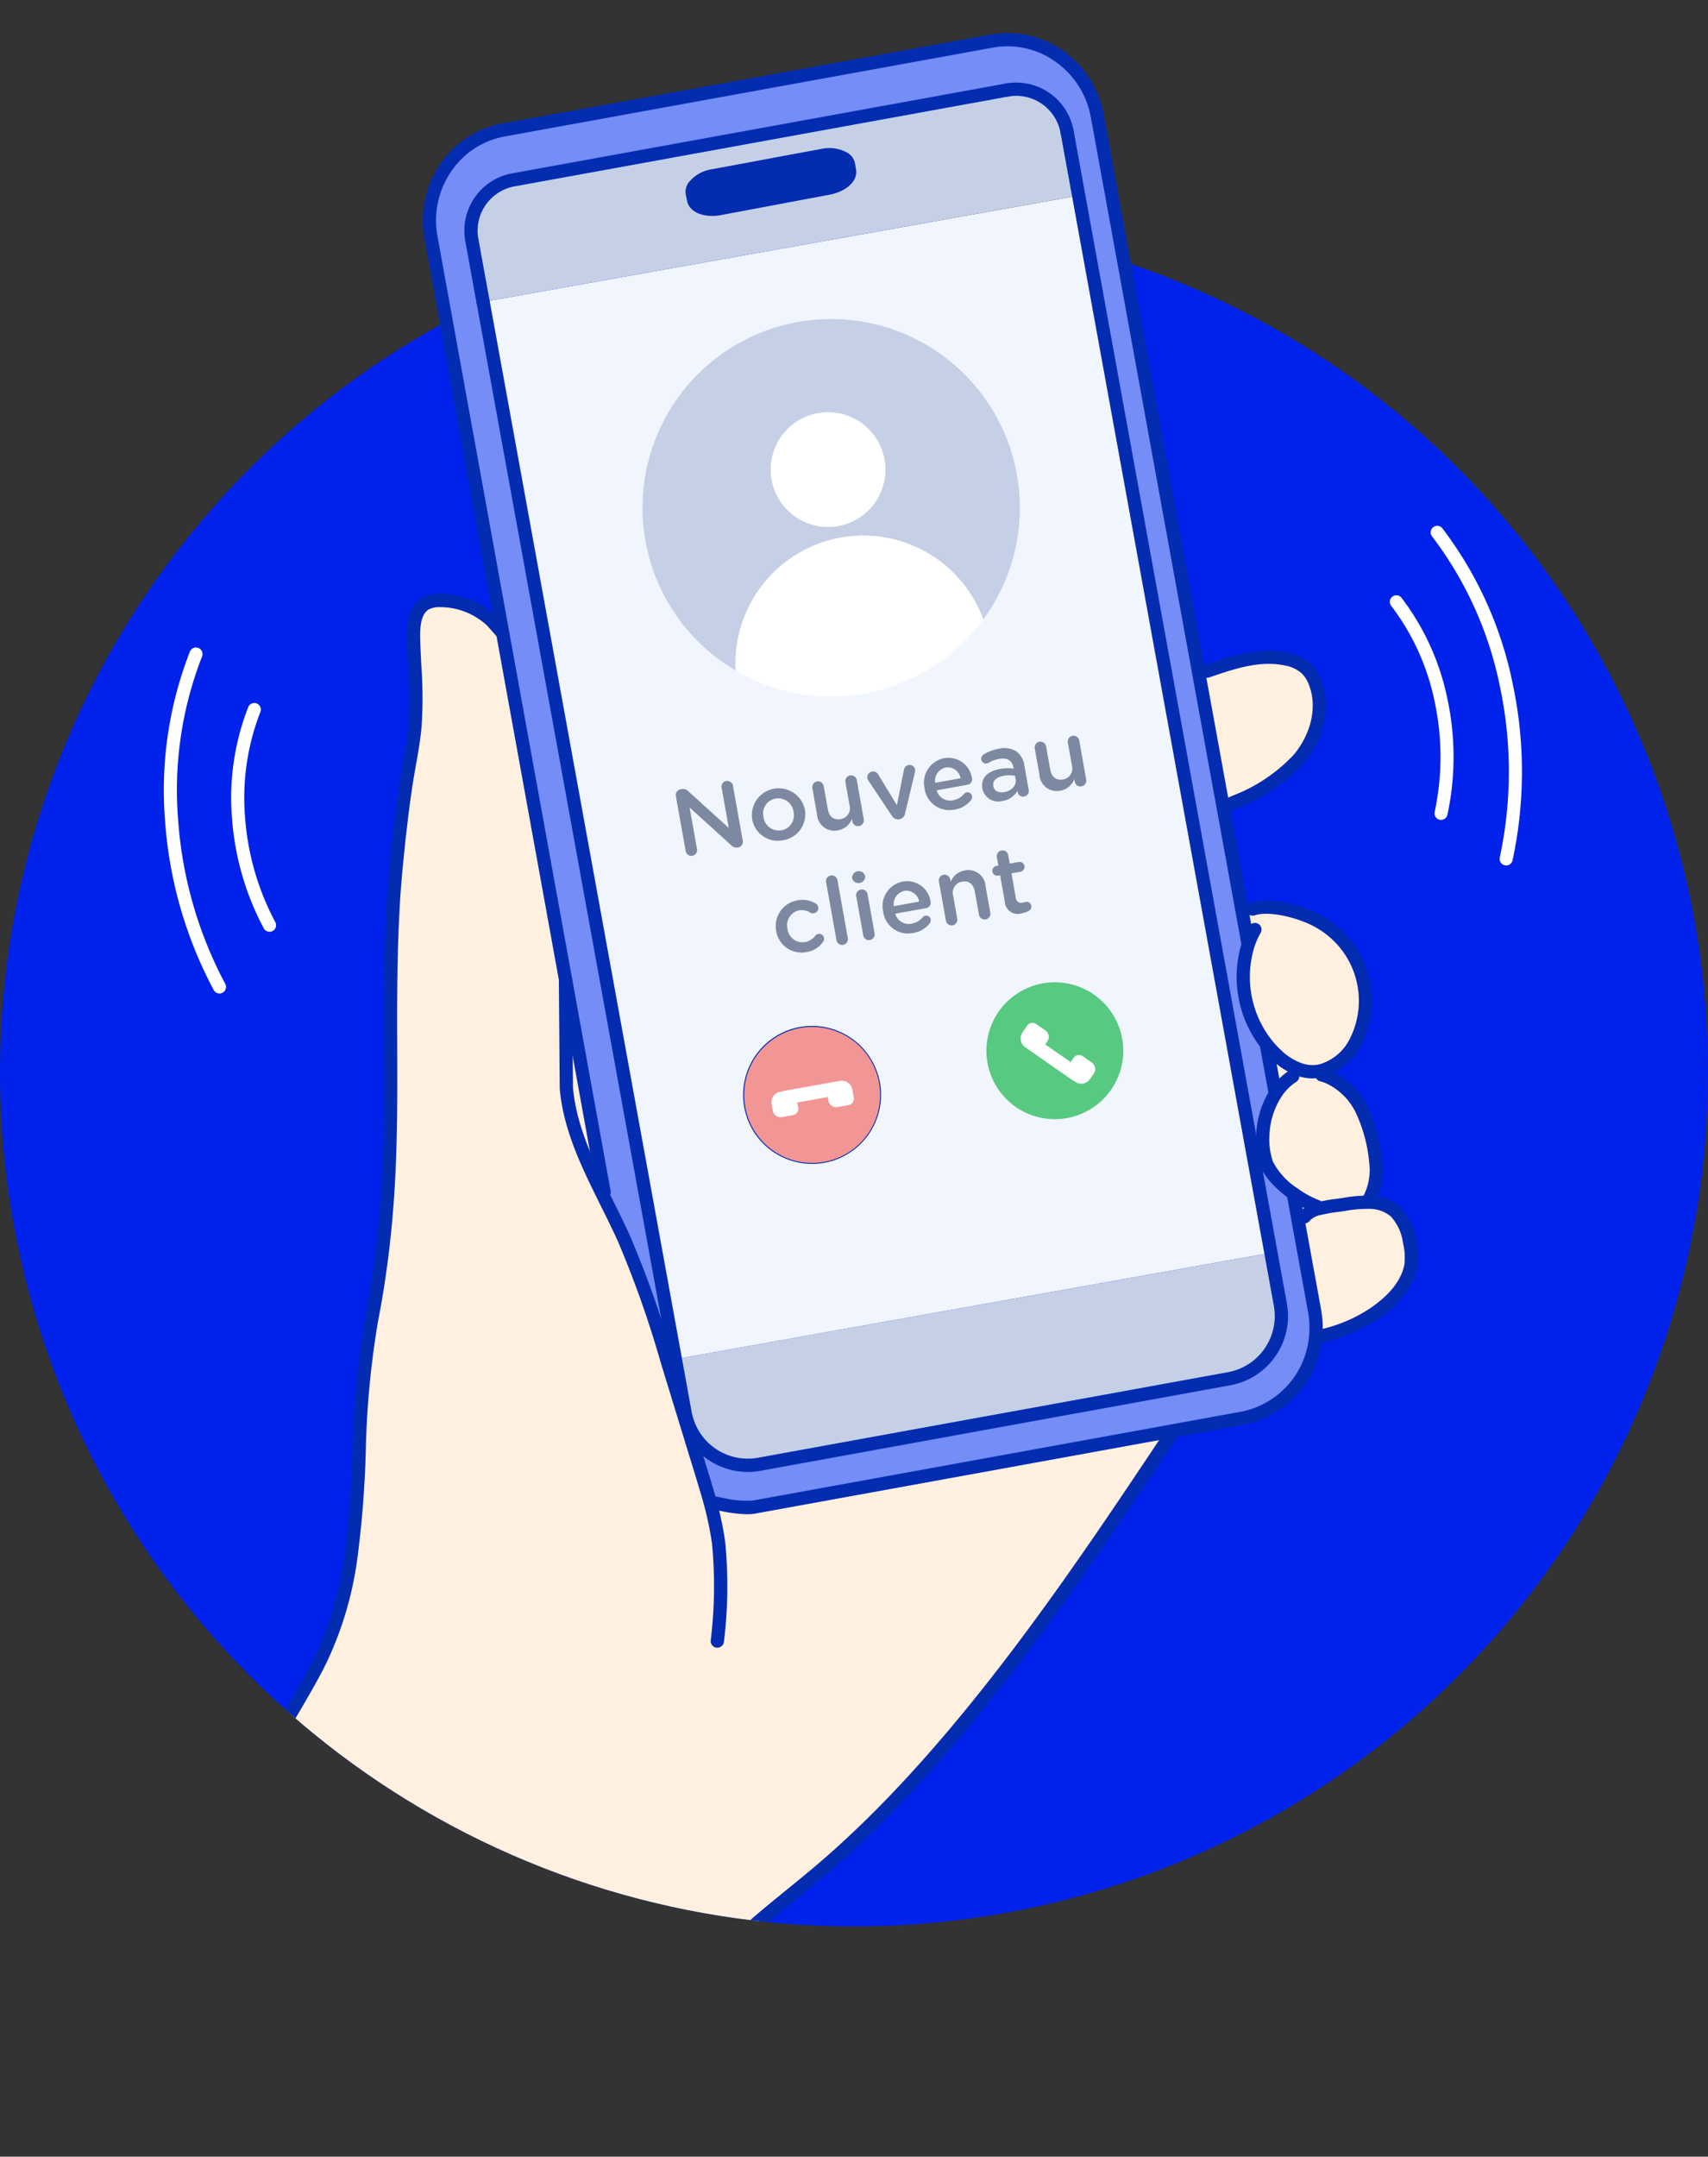 <?xml version="1.0" encoding="utf-8"?>
<svg id="Groupe_162462" data-name="Groupe 162462" xmlns="http://www.w3.org/2000/svg" xmlns:xlink="http://www.w3.org/1999/xlink" width="219.69" height="277.297" viewBox="0 0 219.69 277.297">
  <rect x="0" y="0" width="219.69" height="277.297" fill="#333333" stroke="none"/>
  <defs>
    <clipPath id="clip-path">
      <rect id="Rectangle_147841" data-name="Rectangle 147841" width="219.69" height="277.297" fill="none"/>
    </clipPath>
    <clipPath id="clip-path-2">
      <path id="Tracé_95166" data-name="Tracé 95166" d="M0,0V137.847a109.845,109.845,0,1,0,219.69,0V0Z" fill="none"/>
    </clipPath>
  </defs>
  <g id="Groupe_162463" data-name="Groupe 162463">
    <g id="Groupe_162462-2" data-name="Groupe 162462" clip-path="url(#clip-path)">
      <path id="Tracé_95111" data-name="Tracé 95111" d="M219.69,157.9A109.845,109.845,0,1,1,109.845,48.053,109.845,109.845,0,0,1,219.69,157.9" transform="translate(0 -20.051)" fill="#0022ea"/>
    </g>
  </g>
  <g id="Groupe_162465" data-name="Groupe 162465">
    <g id="Groupe_162464" data-name="Groupe 162464" clip-path="url(#clip-path-2)">
      <path id="Tracé_95112" data-name="Tracé 95112" d="M269.4,163.56v0a6.807,6.807,0,0,0-1.374.992l-.2.037-3.143-17.263c.6-.285,1.267-.482,1.846-.734l-.024-.073c3.065-1.042,6.28-1.971,9.428-1.277a5.213,5.213,0,0,1,2.587,1.273,4.94,4.94,0,0,1,1.061,1.69c1.329,3.307.168,7.222-2.1,9.908a21.486,21.486,0,0,1-8.08,5.446" transform="translate(-110.445 -60.505)" fill="#fff0df"/>
      <path id="Tracé_95113" data-name="Tracé 95113" d="M289.374,266.055c1.076-.277,2.3-.385,3.112-.517a16.719,16.719,0,0,1,3.163-.278,5.162,5.162,0,0,1,3.442,1.209,7.023,7.023,0,0,1,1.826,3.926,8.3,8.3,0,0,1,.154,3.107,7.311,7.311,0,0,1-.959,2.354c-1.976,3.341-6.763,5.76-10.5,6.591l-.646-.116-.106-.01a12.182,12.182,0,0,0-.163-3.126l-2.052-11.282a6.3,6.3,0,0,0,.857-.648v0l-.113-.13a3.505,3.505,0,0,1,1.99-1.079" transform="translate(-119.606 -110.683)" fill="#fff0df"/>
      <path id="Tracé_95114" data-name="Tracé 95114" d="M284.934,236.338a4.766,4.766,0,0,0,1.334-.138,2.784,2.784,0,0,1,.886.826,8.846,8.846,0,0,1,4.275,4.156,19.961,19.961,0,0,1,1.832,6.753,8.134,8.134,0,0,1-.913,4.914l-.007.27a16.671,16.671,0,0,0-3.162.277c-.812.132-2.036.239-3.112.517a1.545,1.545,0,0,1-.346-.266l-.02.019a12.172,12.172,0,0,1-2.956-1.608,7.585,7.585,0,0,1-4.01-7.7,10.641,10.641,0,0,1,1.653-5.237,7.441,7.441,0,0,1,2.208-2.218l.3-.008a2.064,2.064,0,0,1,.889-.735,5.08,5.08,0,0,0,1.149.18" transform="translate(-116.299 -98.541)" fill="#fff0df"/>
      <path id="Tracé_95115" data-name="Tracé 95115" d="M284.156,233.886a2.064,2.064,0,0,0-.889.735l-.3.008a7.448,7.448,0,0,0-2.208,2.218l-.065-.046L279.6,230.83l.136-.116a12.307,12.307,0,0,0,1.051,1.125,8.284,8.284,0,0,0,3.366,2.047" transform="translate(-116.67 -96.27)" fill="#fff0df"/>
      <path id="Tracé_95116" data-name="Tracé 95116" d="M288.536,265.054l.02-.019a1.558,1.558,0,0,0,.346.266,3.5,3.5,0,0,0-1.989,1.078l.112.131v0a6.249,6.249,0,0,1-.857.647l-.657-3.611.068-.1a12.192,12.192,0,0,0,2.956,1.608" transform="translate(-119.135 -109.928)" fill="#fff0df"/>
      <path id="Tracé_95117" data-name="Tracé 95117" d="M281.884,221.134a8.284,8.284,0,0,1-3.366-2.047,12.3,12.3,0,0,1-1.051-1.125,13.916,13.916,0,0,1-2.45-13.218l-.119-.034-.739-4.062.094-.017c.431-.054.862-.106,1.293-.16l-.009-.074c1.827-.615,4.8.024,6.9.854a11.962,11.962,0,0,1,5.266,3.959,11.724,11.724,0,0,1,.936,12.511,7.2,7.2,0,0,1-4.276,3.455,4.746,4.746,0,0,1-1.334.138,5.049,5.049,0,0,1-1.149-.18" transform="translate(-114.398 -83.517)" fill="#fff0df"/>
      <path id="Tracé_95118" data-name="Tracé 95118" d="M225.671,276.42l1.213,6.668a8.193,8.193,0,0,1-6.592,9.526l-60.446,11a8.191,8.191,0,0,1-9.525-6.594l-1.26-6.926,76.351-13.622Z" transform="translate(-62.198 -115.341)" fill="#c5d0e6"/>
      <path id="Tracé_95119" data-name="Tracé 95119" d="M183.239,43.15l24.728,135.934-.258.047-76.351,13.623L106.634,56.828v-.008L182.98,43.2Z" transform="translate(-44.495 -18.005)" fill="#f1f5fe"/>
      <path id="Tracé_95120" data-name="Tracé 95120" d="M172.9,19.785a6.64,6.64,0,0,1,7.721,5.344l1.5,8.226-.258.047L105.514,47.025h0l-1.45-7.968a6.639,6.639,0,0,1,5.343-7.721Zm-20.394,9.589c-.167-.95-1.677-1.474-3.368-1.164-4.661.857-9.33,1.732-13.989,2.589-1.693.311-2.917,1.333-2.727,2.28l.164.81c.188.94,1.7,1.447,3.385,1.132l13.96-2.615c1.667-.312,2.874-1.314,2.71-2.252Z" transform="translate(-43.376 -8.211)" fill="#c5d0e6"/>
      <path id="Tracé_95121" data-name="Tracé 95121" d="M169.513,34.257c1.691-.31,3.2.214,3.368,1.164l.135.78c.164.938-1.043,1.94-2.71,2.252l-13.96,2.615c-1.682.315-3.2-.193-3.385-1.132l-.164-.811c-.19-.946,1.033-1.969,2.727-2.28,4.659-.856,9.328-1.732,13.989-2.589" transform="translate(-63.749 -14.257)" fill="#393951"/>
      <path id="Tracé_95122" data-name="Tracé 95122" d="M70.8,137.276l8.1,44.644a11.4,11.4,0,0,1-.119,1.193l.095,12.039c.416,4.781,2.418,9.166,4.56,13.5.954,1.937,1.938,3.864,2.82,5.811a132.333,132.333,0,0,1,5.606,15.855q2.154,7.023,4.3,14.042c.291.948.582,1.9.857,2.852a5.589,5.589,0,0,0,1.959,1.385l-.026.136a12.79,12.79,0,0,0,4.062.324l53.6-9.751a5.47,5.47,0,0,0-.548.936l.144.1c-12.778,19.15-27.363,40.808-44.772,55.538-5.776,4.884-12.089,9.325-16.447,15.561l.064.066a11.451,11.451,0,0,0-2.01,2.814,106.655,106.655,0,0,1-6.6,16.632l0,.022c-20.489,1.086-36.978-.329-71.991.706,8.223-21.185,15.432-30.6,27.265-53.055,1.757-3.335,3.84-6.493,5.505-9.883,6.7-13.645,3.69-28.8,6.567-43.65,3.92-20.232,1.7-34.808,2.821-53.815.238-4.039,1.013-11.293,1.644-15.284.392-2.5.941-4.972,1.153-7.494.311-3.721-.11-7.467-.2-11.2-.038-1.641.149-3.585,1.535-4.4a3.716,3.716,0,0,1,1.853-.411,9.742,9.742,0,0,1,6.725,2.668l.085.1a12.063,12.063,0,0,0,1.383,2.019" transform="translate(-6.035 -55.285)" fill="#fff0df"/>
      <path id="Tracé_95123" data-name="Tracé 95123" d="M127.674,185.328a8.192,8.192,0,0,0,9.525,6.595l60.446-11a8.192,8.192,0,0,0,6.592-9.527l-1.213-6.668L178.3,28.8l-1.5-8.226a6.64,6.64,0,0,0-7.722-5.344l-63.5,11.551a6.638,6.638,0,0,0-5.342,7.72l1.449,7.968h0l0,.008L126.414,178.4Zm2.011,7.4q-2.153-7.02-4.3-14.041a132.334,132.334,0,0,0-5.606-15.855c-.882-1.947-1.866-3.874-2.82-5.811q-.075-1.093-.221-2.179l.135-.024-4.45-24.532-8.1-44.644L94.987,34.2a11.811,11.811,0,0,1,9.339-13.845L167.087,8.942A11.809,11.809,0,0,1,180.7,18.61l13.089,71.867,3.143,17.263,2.378,13.044.739,4.062.119.034a13.918,13.918,0,0,0,2.45,13.218l-.135.116,1.089,5.972.065.046a10.641,10.641,0,0,0-1.652,5.237,7.582,7.582,0,0,0,4.01,7.7l-.068.1.657,3.612,2.052,11.283a12.147,12.147,0,0,1,.163,3.125,11.719,11.719,0,0,1-9.5,10.719l-9.158,1.666-53.6,9.751a12.789,12.789,0,0,1-4.062-.324l.025-.136a5.592,5.592,0,0,1-1.958-1.385c-.276-.955-.566-1.9-.858-2.852" transform="translate(-39.552 -3.654)" fill="#748df7"/>
      <path id="Tracé_95124" data-name="Tracé 95124" d="M129.494,244.048c-2.142-4.338-4.144-8.723-4.56-13.5l-.1-12.039a11.408,11.408,0,0,0,.119-1.194l4.45,24.533-.134.024q.145,1.084.22,2.179" transform="translate(-52.091 -90.677)" fill="#fff0df"/>
      <path id="Tracé_95125" data-name="Tracé 95125" d="M161.153,304.086a18.565,18.565,0,0,1-3.335-.409c-.258-.05-.5-.1-.728-.146l-.494-.1a.853.853,0,1,1,.329-1.674c.156.03.325.065.506.1.222.045.462.094.712.143a12.963,12.963,0,0,0,3.746.322l62.761-11.417a10.872,10.872,0,0,0,8.8-9.944,11.343,11.343,0,0,0-.151-2.908l-2.71-14.895a.853.853,0,0,1,1.678-.3l2.709,14.894a13.028,13.028,0,0,1,.174,3.344,12.58,12.58,0,0,1-10.2,11.491L162.194,304a5.862,5.862,0,0,1-1.041.083" transform="translate(-65.055 -109.389)" fill="#042cb1"/>
      <path id="Tracé_95126" data-name="Tracé 95126" d="M280.081,237.128a.853.853,0,0,1-.838-.7l-1.089-5.972a.853.853,0,0,1,1.678-.306l1.089,5.972a.853.853,0,0,1-.686.992.87.87,0,0,1-.154.014" transform="translate(-116.059 -95.742)" fill="#042cb1"/>
      <path id="Tracé_95127" data-name="Tracé 95127" d="M116.644,157.191a.852.852,0,0,1-.838-.7l-.388-2.129-4.45-24.533-8.1-44.643L93.537,33.744a12.864,12.864,0,0,1,1.982-9.554,12.3,12.3,0,0,1,8.043-5.281L166.323,7.491A12.3,12.3,0,0,1,175.712,9.6a12.865,12.865,0,0,1,5.219,8.244L194.02,89.712l3.143,17.263,2.378,13.044.739,4.062a.853.853,0,0,1-1.678.305l-.739-4.061-2.377-13.044-3.143-17.264L179.254,18.151a11.173,11.173,0,0,0-4.528-7.159,10.609,10.609,0,0,0-8.1-1.823L103.868,20.587a10.6,10.6,0,0,0-6.935,4.557,11.17,11.17,0,0,0-1.718,8.3l9.332,51.442,8.1,44.644,4.45,24.532.387,2.128a.854.854,0,0,1-.84,1.006" transform="translate(-38.94 -3.042)" fill="#042cb1"/>
      <path id="Tracé_95128" data-name="Tracé 95128" d="M104.9,47.345a.852.852,0,0,1-.838-.7l-1.45-7.968a7.492,7.492,0,0,1,6.03-8.712l63.5-11.551a.853.853,0,1,1,.305,1.678l-63.5,11.551a5.786,5.786,0,0,0-4.656,6.729l1.449,7.968a.854.854,0,0,1-.84,1.006" transform="translate(-42.765 -7.678)" fill="#042cb1"/>
      <path id="Tracé_95129" data-name="Tracé 95129" d="M140.048,200.761a9.052,9.052,0,0,1-8.88-7.429l-1.26-6.926L105.186,50.48a.853.853,0,1,1,1.678-.305L131.587,186.1l1.26,6.926a7.34,7.34,0,0,0,8.534,5.908l60.446-11a7.339,7.339,0,0,0,5.905-8.535L180.293,28.576a.853.853,0,0,1,1.678-.305L209.409,179.1a9.046,9.046,0,0,1-7.279,10.518l-60.446,11a9.114,9.114,0,0,1-1.637.149" transform="translate(-43.885 -11.504)" fill="#042cb1"/>
      <path id="Tracé_95130" data-name="Tracé 95130" d="M229.384,25.372a.852.852,0,0,1-.838-.7,5.794,5.794,0,0,0-6.73-4.657.853.853,0,0,1-.305-1.678,7.5,7.5,0,0,1,8.713,6.03.852.852,0,0,1-.686.992.868.868,0,0,1-.154.014" transform="translate(-92.137 -7.6)" fill="#042cb1"/>
      <path id="Tracé_95131" data-name="Tracé 95131" d="M155.524,36.847c4.659-.857,9.327-1.732,13.988-2.589,1.692-.31,3.2.213,3.368,1.164l.136.78c.164.938-1.043,1.94-2.71,2.252l-13.96,2.615c-1.682.315-3.2-.192-3.384-1.132l-.164-.811c-.19-.946,1.033-1.969,2.727-2.279" transform="translate(-63.749 -14.258)" fill="#042cb1"/>
      <path id="Tracé_95132" data-name="Tracé 95132" d="M154.732,41.407c-1.677,0-2.981-.733-3.218-1.913l-.164-.808a2.027,2.027,0,0,1,.353-1.557,4.721,4.721,0,0,1,3.055-1.731q3.5-.643,7-1.3t6.99-1.294a4.744,4.744,0,0,1,3.471.532,2.038,2.038,0,0,1,.892,1.324l.136.781c.251,1.435-1.208,2.826-3.393,3.236L155.892,41.3a6.282,6.282,0,0,1-1.16.111m15.124-7a4.463,4.463,0,0,0-.8.075q-3.491.642-6.987,1.293t-7,1.3h0a3.136,3.136,0,0,0-1.952,1.011.432.432,0,0,0-.093.262l.164.808c.051.256.953.733,2.392.464L169.538,37c1.329-.249,2.079-.972,2.027-1.267l-.135-.781a.417.417,0,0,0-.186-.217,2.562,2.562,0,0,0-1.387-.329m-14.944,1.825h0Z" transform="translate(-63.138 -13.647)" fill="#042cb1"/>
      <path id="Tracé_95133" data-name="Tracé 95133" d="M13.825,331.972a.853.853,0,0,1-.79-1.174l.011-.031c5.541-14.276,10.573-23.14,16.943-34.361,3.036-5.348,6.477-11.41,10.362-18.783.776-1.473,1.625-2.928,2.445-4.334,1.045-1.792,2.125-3.645,3.05-5.527,4.1-8.349,4.49-17.171,4.9-26.51a115.436,115.436,0,0,1,1.593-16.925c2.523-13.019,2.488-23.581,2.452-34.762-.02-6.005-.04-12.215.356-18.941.241-4.095,1.029-11.419,1.653-15.367.125-.8.269-1.606.407-2.386.293-1.653.6-3.362.738-5.046a56.852,56.852,0,0,0-.051-7.575c-.059-1.158-.121-2.355-.149-3.538-.039-1.7.121-4.077,1.957-5.153a4.587,4.587,0,0,1,2.274-.527,10.581,10.581,0,0,1,7.321,2.9c.018.017.035.034.051.053l1.2,1.357a.853.853,0,1,1-1.279,1.129L68.1,135.145a8.882,8.882,0,0,0-6.1-2.408,2.874,2.874,0,0,0-1.429.293c-.8.467-1.162,1.658-1.116,3.643.027,1.159.088,2.344.147,3.491a58.27,58.27,0,0,1,.048,7.8c-.148,1.762-.459,3.51-.758,5.2-.138.772-.279,1.57-.4,2.354-.617,3.9-1.4,11.149-1.635,15.2-.393,6.673-.372,12.856-.353,18.835.037,11.267.072,21.91-2.482,35.092a114.205,114.205,0,0,0-1.563,16.677,133.227,133.227,0,0,1-1.089,13.789,45.207,45.207,0,0,1-3.986,13.4c-.952,1.936-2.048,3.816-3.108,5.634-.811,1.392-1.65,2.83-2.408,4.27-3.9,7.4-7.346,13.471-10.388,18.83C25.14,308.4,20.137,317.216,14.645,331.362c-.012.034-.024.064-.034.089a.853.853,0,0,1-.786.521m-.786-1.185.786.332-.784-.335v0m-.015.043,0,.013,0-.013" transform="translate(-5.413 -54.675)" fill="#042cb1"/>
      <path id="Tracé_95134" data-name="Tracé 95134" d="M152.06,388.44a.853.853,0,0,1-.7-1.341c3.527-5.048,8.337-8.964,12.987-12.75,1.191-.97,2.422-1.972,3.607-2.974,17.623-14.91,32.589-37.339,44.614-55.36q.225-.334.443-.663a.853.853,0,0,1,1.42.946c-.147.222-.3.446-.446.668-12.082,18.107-27.122,40.647-44.929,55.712-1.2,1.012-2.435,2.02-3.632,2.995-9.275,7.552-11,10.019-12.666,12.4a.852.852,0,0,1-.7.364" transform="translate(-63.094 -131.428)" fill="#042cb1"/>
      <path id="Tracé_95135" data-name="Tracé 95135" d="M289.527,282.691a.853.853,0,0,1-.167-1.689c4.97-1.11,8.635-3.985,9.938-6.189a6.43,6.43,0,0,0,.854-2.075,7.6,7.6,0,0,0-.153-2.785,6.348,6.348,0,0,0-1.564-3.463,4.308,4.308,0,0,0-2.892-.986,16.1,16.1,0,0,0-3,.267c-.252.041-.536.079-.837.119a19.145,19.145,0,0,0-2.2.382,2.637,2.637,0,0,0-1.512.752.853.853,0,1,1-1.382-1,4.2,4.2,0,0,1,2.468-1.4,20.83,20.83,0,0,1,2.4-.421c.289-.038.562-.075.79-.112a17.6,17.6,0,0,1,3.327-.288,5.921,5.921,0,0,1,3.988,1.431,7.853,7.853,0,0,1,2.088,4.39,9.139,9.139,0,0,1,.157,3.428,8.063,8.063,0,0,1-1.063,2.632,13.611,13.611,0,0,1-4.892,4.538,21.8,21.8,0,0,1-6.162,2.453l-.033.006a.861.861,0,0,1-.153.014" transform="translate(-119.528 -110.073)" fill="#042cb1"/>
      <path id="Tracé_95136" data-name="Tracé 95136" d="M285.09,254.443a.85.85,0,0,1-.272-.045,13.065,13.065,0,0,1-3.18-1.722c-.928-.66-3.161-2.4-3.838-4.31a10.6,10.6,0,0,1-.529-4.133,11.523,11.523,0,0,1,1.793-5.661,8.275,8.275,0,0,1,2.46-2.466.853.853,0,0,1,.918,1.437,6.587,6.587,0,0,0-1.954,1.967,9.8,9.8,0,0,0-1.514,4.816,8.91,8.91,0,0,0,.434,3.47,9.029,9.029,0,0,0,3.22,3.49,11.33,11.33,0,0,0,2.733,1.495.853.853,0,0,1-.271,1.661" transform="translate(-115.688 -98.463)" fill="#042cb1"/>
      <path id="Tracé_95137" data-name="Tracé 95137" d="M297.18,253.513a.852.852,0,0,1-.721-1.307,7.319,7.319,0,0,0,.788-4.35,19.327,19.327,0,0,0-1.742-6.468,8.021,8.021,0,0,0-3.843-3.763,5.211,5.211,0,0,0-.724-.24.853.853,0,0,1,.418-1.654,6.936,6.936,0,0,1,.956.318,9.609,9.609,0,0,1,4.7,4.55,20.855,20.855,0,0,1,1.922,7.039,8.987,8.987,0,0,1-1.037,5.476.852.852,0,0,1-.723.4" transform="translate(-121.131 -98.353)" fill="#042cb1"/>
      <path id="Tracé_95138" data-name="Tracé 95138" d="M282.7,221.56c-.071,0-.142,0-.213,0a5.969,5.969,0,0,1-1.343-.21,9.02,9.02,0,0,1-3.725-2.249,13.279,13.279,0,0,1-1.124-1.2,14.851,14.851,0,0,1-2.594-14.05,12.017,12.017,0,0,1,.865-1.873.853.853,0,0,1,1.48.847,10.278,10.278,0,0,0-.741,1.607,13.091,13.091,0,0,0,2.305,12.385,11.5,11.5,0,0,0,.98,1.05A7.362,7.362,0,0,0,281.6,219.7a4.232,4.232,0,0,0,.955.15,3.917,3.917,0,0,0,1.094-.113,6.347,6.347,0,0,0,3.745-3.058,10.816,10.816,0,0,0-.885-11.572,11.037,11.037,0,0,0-4.9-3.674c-1.95-.772-4.759-1.363-6.316-.839a.852.852,0,1,1-.544-1.616,8.14,8.14,0,0,1,3.749-.15,17.667,17.667,0,0,1,3.739,1.019,12.889,12.889,0,0,1,5.637,4.243,12.562,12.562,0,0,1,.988,13.449,8.065,8.065,0,0,1-4.811,3.854,5.623,5.623,0,0,1-1.354.165" transform="translate(-113.886 -82.906)" fill="#042cb1"/>
      <path id="Tracé_95139" data-name="Tracé 95139" d="M268.947,164.06a.853.853,0,0,1-.334-1.638c.2-.085.4-.168.595-.255a20.968,20.968,0,0,0,7.769-5.214c2.3-2.725,3.072-6.274,1.961-9.039a4.052,4.052,0,0,0-.87-1.4,4.322,4.322,0,0,0-2.172-1.046c-2.959-.653-6.053.26-8.969,1.252-.256.087-.509.175-.759.262a.853.853,0,1,1-.562-1.61c.256-.089.514-.179.774-.267,3.142-1.068,6.495-2.049,9.884-1.3a5.954,5.954,0,0,1,3,1.5,5.715,5.715,0,0,1,1.252,1.978c1.343,3.344.464,7.574-2.241,10.776a22.519,22.519,0,0,1-8.39,5.677c-.2.089-.406.175-.61.262a.85.85,0,0,1-.333.068" transform="translate(-110.59 -59.893)" fill="#042cb1"/>
      <path id="Tracé_95140" data-name="Tracé 95140" d="M143.737,301.573l-.074,0a.853.853,0,0,1-.777-.923,57.478,57.478,0,0,0,.163-12.49,42.926,42.926,0,0,0-1.406-6.269c-.259-.9-.529-1.784-.853-2.839q-1.155-3.763-2.307-7.525l-2-6.517a132.326,132.326,0,0,0-5.568-15.754c-.664-1.466-1.4-2.952-2.117-4.39q-.346-.7-.691-1.4c-2.2-4.461-4.215-8.875-4.644-13.806a.66.66,0,0,1,0-.068l-.109-13.715a.853.853,0,0,1,.846-.86h.007a.853.853,0,0,1,.853.846l.014,1.677.094,12.005c.41,4.623,2.35,8.866,4.472,13.167q.344.7.689,1.39c.721,1.452,1.467,2.952,2.143,4.446a133.429,133.429,0,0,1,5.645,15.956q1,3.259,2,6.518,1.153,3.762,2.306,7.524c.327,1.063.6,1.957.862,2.866a44.569,44.569,0,0,1,1.458,6.516,58.745,58.745,0,0,1-.154,12.863.852.852,0,0,1-.848.78" transform="translate(-51.471 -89.721)" fill="#042cb1"/>
      <path id="Tracé_95141" data-name="Tracé 95141" d="M189.954,90.326a24.262,24.262,0,1,0-36.148,25.261,16.438,16.438,0,0,1,31.841-6.58,24.187,24.187,0,0,0,4.307-18.681" transform="translate(-59.176 -29.377)" fill="#c5cfe5"/>
      <path id="Tracé_95142" data-name="Tracé 95142" d="M175.842,118.439a16.44,16.44,0,0,0-13.47,17.081,24.237,24.237,0,0,0,31.841-6.58,16.443,16.443,0,0,0-18.371-10.5" transform="translate(-67.742 -49.309)" fill="#fff"/>
      <path id="Tracé_95143" data-name="Tracé 95143" d="M184.751,97.006a7.383,7.383,0,1,1-8.585-5.943,7.384,7.384,0,0,1,8.585,5.943" transform="translate(-70.979 -37.948)" fill="#fff"/>
      <path id="Tracé_95144" data-name="Tracé 95144" d="M181.617,233.71a8.8,8.8,0,1,1-10.238-7.087,8.8,8.8,0,0,1,10.238,7.087" transform="translate(-68.494 -94.503)" fill="#f29595"/>
      <path id="Tracé_95145" data-name="Tracé 95145" d="M172.908,244.109a8.871,8.871,0,1,1,1.59-.144,8.879,8.879,0,0,1-1.59.144m.008-17.611a8.745,8.745,0,1,0,8.6,7.18,8.73,8.73,0,0,0-8.6-7.18" transform="translate(-68.451 -94.46)" fill="#042cb1"/>
      <path id="Tracé_95146" data-name="Tracé 95146" d="M179.093,238.473l-.331.054c-2.319.422-4.7.838-7.024,1.26l.026.02-.368.067a1.364,1.364,0,0,0-1.1,1.586l.154.85a1.024,1.024,0,0,0,1.19.824l1.418-.258a.822.822,0,0,0,.662-.956l-.142-.779.131.1,3.717-.676.073-.091.1.541a1.025,1.025,0,0,0,1.191.824l1.418-.258a.823.823,0,0,0,.661-.956l-.191-1.048a1.365,1.365,0,0,0-1.587-1.1" transform="translate(-71.051 -99.498)" fill="#fff"/>
      <path id="Tracé_95147" data-name="Tracé 95147" d="M235.178,223.966a8.8,8.8,0,1,1-10.238-7.087,8.8,8.8,0,0,1,10.238,7.087" transform="translate(-90.843 -90.437)" fill="#57c980"/>
      <path id="Tracé_95148" data-name="Tracé 95148" d="M225.854,228.8l.272.2c1.937,1.341,3.919,2.734,5.856,4.076l0-.033.308.213a1.364,1.364,0,0,0,1.9-.345l.492-.71a1.024,1.024,0,0,0-.26-1.424l-1.185-.82a.822.822,0,0,0-1.144.208l-.451.651-.024-.16-3.107-2.15-.115.013.312-.452a1.023,1.023,0,0,0-.259-1.424l-1.185-.82a.821.821,0,0,0-1.144.208l-.607.876a1.364,1.364,0,0,0,.346,1.9" transform="translate(-93.996 -94.164)" fill="#fff"/>
      <path id="Tracé_95149" data-name="Tracé 95149" d="M313.366,160.223a.843.843,0,0,1-.823-1.022,33.83,33.83,0,0,0,.009-14.121,30.327,30.327,0,0,0-5.6-12.378.841.841,0,1,1,1.326-1.036,32.024,32.024,0,0,1,5.916,13.067,35.545,35.545,0,0,1-.012,14.829.842.842,0,0,1-.821.661" transform="translate(-128.009 -54.805)" fill="#fff"/>
      <path id="Tracé_95150" data-name="Tracé 95150" d="M325.5,159.687a.843.843,0,0,1-.823-1.022,52.683,52.683,0,0,0,.016-21.989,47.281,47.281,0,0,0-8.725-19.295.841.841,0,0,1,1.326-1.036,48.975,48.975,0,0,1,9.045,19.983,54.387,54.387,0,0,1-.018,22.7.841.841,0,0,1-.821.661" transform="translate(-131.769 -48.413)" fill="#fff"/>
      <path id="Tracé_95151" data-name="Tracé 95151" d="M55.97,184.527a.841.841,0,0,1-.741-.442,35.535,35.535,0,0,1-4.092-14.254,32.027,32.027,0,0,1,2.093-14.19.841.841,0,0,1,1.56.631,30.323,30.323,0,0,0-1.974,13.441,33.828,33.828,0,0,0,3.894,13.574.842.842,0,0,1-.74,1.241" transform="translate(-21.301 -64.725)" fill="#fff"/>
      <path id="Tracé_95152" data-name="Tracé 95152" d="M43.333,187.352a.841.841,0,0,1-.741-.442,54.4,54.4,0,0,1-6.263-21.816,48.971,48.971,0,0,1,3.2-21.7.841.841,0,0,1,1.56.631,47.274,47.274,0,0,0-3.079,20.95,52.681,52.681,0,0,0,6.065,21.137.842.842,0,0,1-.74,1.241" transform="translate(-15.103 -59.614)" fill="#fff"/>
      <path id="Tracé_95153" data-name="Tracé 95153" d="M149.176,174.268a.755.755,0,0,1,.614-.88l.156-.028a.948.948,0,0,1,.848.3l5.189,4.7-.924-5.179a.74.74,0,0,1,1.457-.26L157.78,180a.732.732,0,0,1-.591.864l-.061.01a.947.947,0,0,1-.85-.308l-5.337-4.838.955,5.347a.74.74,0,0,1-1.457.26Z" transform="translate(-62.242 -71.903)" fill="#7c89a0"/>
      <path id="Tracé_95154" data-name="Tracé 95154" d="M165.987,177.91l0-.024a3.445,3.445,0,0,1,6.776-1.234l0,.024a3.378,3.378,0,0,1-2.817,3.921,3.342,3.342,0,0,1-3.959-2.686m5.323-.95,0-.024a2,2,0,0,0-2.317-1.7,1.939,1.939,0,0,0-1.554,2.365l0,.024a1.991,1.991,0,0,0,2.3,1.689,1.938,1.938,0,0,0,1.568-2.355" transform="translate(-69.237 -72.561)" fill="#7c89a0"/>
      <path id="Tracé_95155" data-name="Tracé 95155" d="M185.911,176.734a.746.746,0,0,1-1.469.262l-.058-.325a2.323,2.323,0,0,1-1.787,1.474,2.217,2.217,0,0,1-2.7-2.04l-.6-3.385a.74.74,0,1,1,1.457-.26l.527,2.95c.176.987.769,1.453,1.636,1.3a1.427,1.427,0,0,0,1.154-1.822l-.523-2.926a.741.741,0,0,1,.6-.865.75.75,0,0,1,.866.6Z" transform="translate(-74.808 -71.389)" fill="#7c89a0"/>
      <path id="Tracé_95156" data-name="Tracé 95156" d="M195.586,175.757l-.072.013a.918.918,0,0,1-.945-.49l-2.986-4.475a1.165,1.165,0,0,1-.149-.346.75.75,0,0,1,1.415-.427l2.39,3.922.9-4.535a.737.737,0,0,1,.6-.628.7.7,0,0,1,.835.572.883.883,0,0,1-.022.364l-1.251,5.243a.937.937,0,0,1-.717.787" transform="translate(-79.875 -70.426)" fill="#7c89a0"/>
      <path id="Tracé_95157" data-name="Tracé 95157" d="M207.881,173.862a3.223,3.223,0,0,1-3.853-2.717l0-.024a3.206,3.206,0,0,1,2.516-3.866,3.056,3.056,0,0,1,3.582,2.591.692.692,0,0,1-.562.821l-3.986.712a1.8,1.8,0,0,0,2.119,1.287,2.32,2.32,0,0,0,1.406-.823.552.552,0,0,1,.35-.2.583.583,0,0,1,.683.487.644.644,0,0,1-.113.48,3.314,3.314,0,0,1-2.137,1.251m.772-4.027a1.677,1.677,0,0,0-1.913-1.386,1.748,1.748,0,0,0-1.351,1.968Z" transform="translate(-85.108 -69.767)" fill="#7c89a0"/>
      <path id="Tracé_95158" data-name="Tracé 95158" d="M216.726,170.3l0-.024c-.245-1.373.707-2.238,2.26-2.516a5.377,5.377,0,0,1,1.757-.04l-.029-.157c-.161-.9-.8-1.286-1.824-1.1a3.829,3.829,0,0,0-1.364.5.841.841,0,0,1-.222.077.616.616,0,0,1-.722-.492.644.644,0,0,1,.294-.649,5.521,5.521,0,0,1,1.98-.739,2.9,2.9,0,0,1,2.235.334,2.678,2.678,0,0,1,1.036,1.84l.559,3.131a.7.7,0,0,1-.585.825.669.669,0,0,1-.821-.487l-.042-.241a2.627,2.627,0,0,1-1.906,1.3,2.063,2.063,0,0,1-2.6-1.561M221,169.069l-.078-.434a4.1,4.1,0,0,0-1.489.005c-.939.167-1.423.664-1.3,1.326l0,.024c.11.614.714.867,1.413.742.963-.172,1.6-.857,1.456-1.664" transform="translate(-90.367 -68.887)" fill="#7c89a0"/>
      <path id="Tracé_95159" data-name="Tracé 95159" d="M235,167.973a.746.746,0,0,1-1.469.262l-.058-.325a2.324,2.324,0,0,1-1.787,1.475,2.218,2.218,0,0,1-2.7-2.041l-.6-3.384a.74.74,0,1,1,1.457-.26l.527,2.951c.176.987.769,1.453,1.636,1.3a1.427,1.427,0,0,0,1.154-1.822l-.522-2.926a.74.74,0,0,1,.6-.865.749.749,0,0,1,.866.6Z" transform="translate(-95.289 -67.733)" fill="#7c89a0"/>
      <path id="Tracé_95160" data-name="Tracé 95160" d="M171.282,202.561l0-.024A3.334,3.334,0,0,1,174,198.622a3.271,3.271,0,0,1,2.37.4.7.7,0,0,1,.319.465.674.674,0,0,1-.556.783.758.758,0,0,1-.459-.067,2.047,2.047,0,0,0-1.458-.3,1.948,1.948,0,0,0-1.481,2.352l0,.024a1.955,1.955,0,0,0,2.266,1.7,2.153,2.153,0,0,0,1.32-.82.624.624,0,0,1,1.11.3.574.574,0,0,1-.124.494,3.16,3.16,0,0,1-2.151,1.316,3.3,3.3,0,0,1-3.875-2.7" transform="translate(-71.446 -82.851)" fill="#7c89a0"/>
      <path id="Tracé_95161" data-name="Tracé 95161" d="M182.334,194.015a.729.729,0,0,1,.594-.852.74.74,0,0,1,.864.592l1.333,7.467a.74.74,0,0,1-1.457.26Z" transform="translate(-76.077 -80.596)" fill="#7c89a0"/>
      <path id="Tracé_95162" data-name="Tracé 95162" d="M188.077,193.087a.855.855,0,0,1,1.663-.3l.013.072a.853.853,0,0,1-1.663.3Zm.532,2.353a.732.732,0,0,1,.591-.864.742.742,0,0,1,.866.6l.9,5.034a.74.74,0,0,1-1.457.26Z" transform="translate(-78.474 -80.203)" fill="#7c89a0"/>
      <path id="Tracé_95163" data-name="Tracé 95163" d="M198.75,201.083a3.223,3.223,0,0,1-3.853-2.717l0-.024a3.206,3.206,0,0,1,2.516-3.866,3.056,3.056,0,0,1,3.582,2.591.692.692,0,0,1-.562.821l-3.986.712a1.8,1.8,0,0,0,2.119,1.287,2.32,2.32,0,0,0,1.406-.823.549.549,0,0,1,.35-.2.582.582,0,0,1,.683.487.644.644,0,0,1-.113.48,3.317,3.317,0,0,1-2.137,1.251m.772-4.027a1.677,1.677,0,0,0-1.913-1.386,1.748,1.748,0,0,0-1.351,1.968Z" transform="translate(-81.298 -81.126)" fill="#7c89a0"/>
      <path id="Tracé_95164" data-name="Tracé 95164" d="M207.238,193.453a.731.731,0,0,1,.591-.864.741.741,0,0,1,.865.6l.056.313a2.342,2.342,0,0,1,1.79-1.463,2.214,2.214,0,0,1,2.7,2.029l.606,3.4a.721.721,0,0,1-.594.851.731.731,0,0,1-.864-.591l-.527-2.95c-.176-.987-.771-1.465-1.638-1.311a1.437,1.437,0,0,0-1.151,1.833l.522,2.926a.74.74,0,0,1-1.457.26Z" transform="translate(-86.469 -80.114)" fill="#7c89a0"/>
      <path id="Tracé_95165" data-name="Tracé 95165" d="M220.647,194.185l-.6-3.348-.241.043a.636.636,0,1,1-.223-1.252l.241-.043-.193-1.084a.74.74,0,0,1,1.457-.26l.193,1.084,1.144-.2a.636.636,0,1,1,.223,1.252l-1.144.2.557,3.119a.7.7,0,0,0,.924.655,3.436,3.436,0,0,0,.355-.1.624.624,0,0,1,.721.493.636.636,0,0,1-.284.635,2.945,2.945,0,0,1-.97.347,1.655,1.655,0,0,1-2.164-1.54" transform="translate(-91.407 -78.294)" fill="#7c89a0"/>
    </g>
  </g>
</svg>

